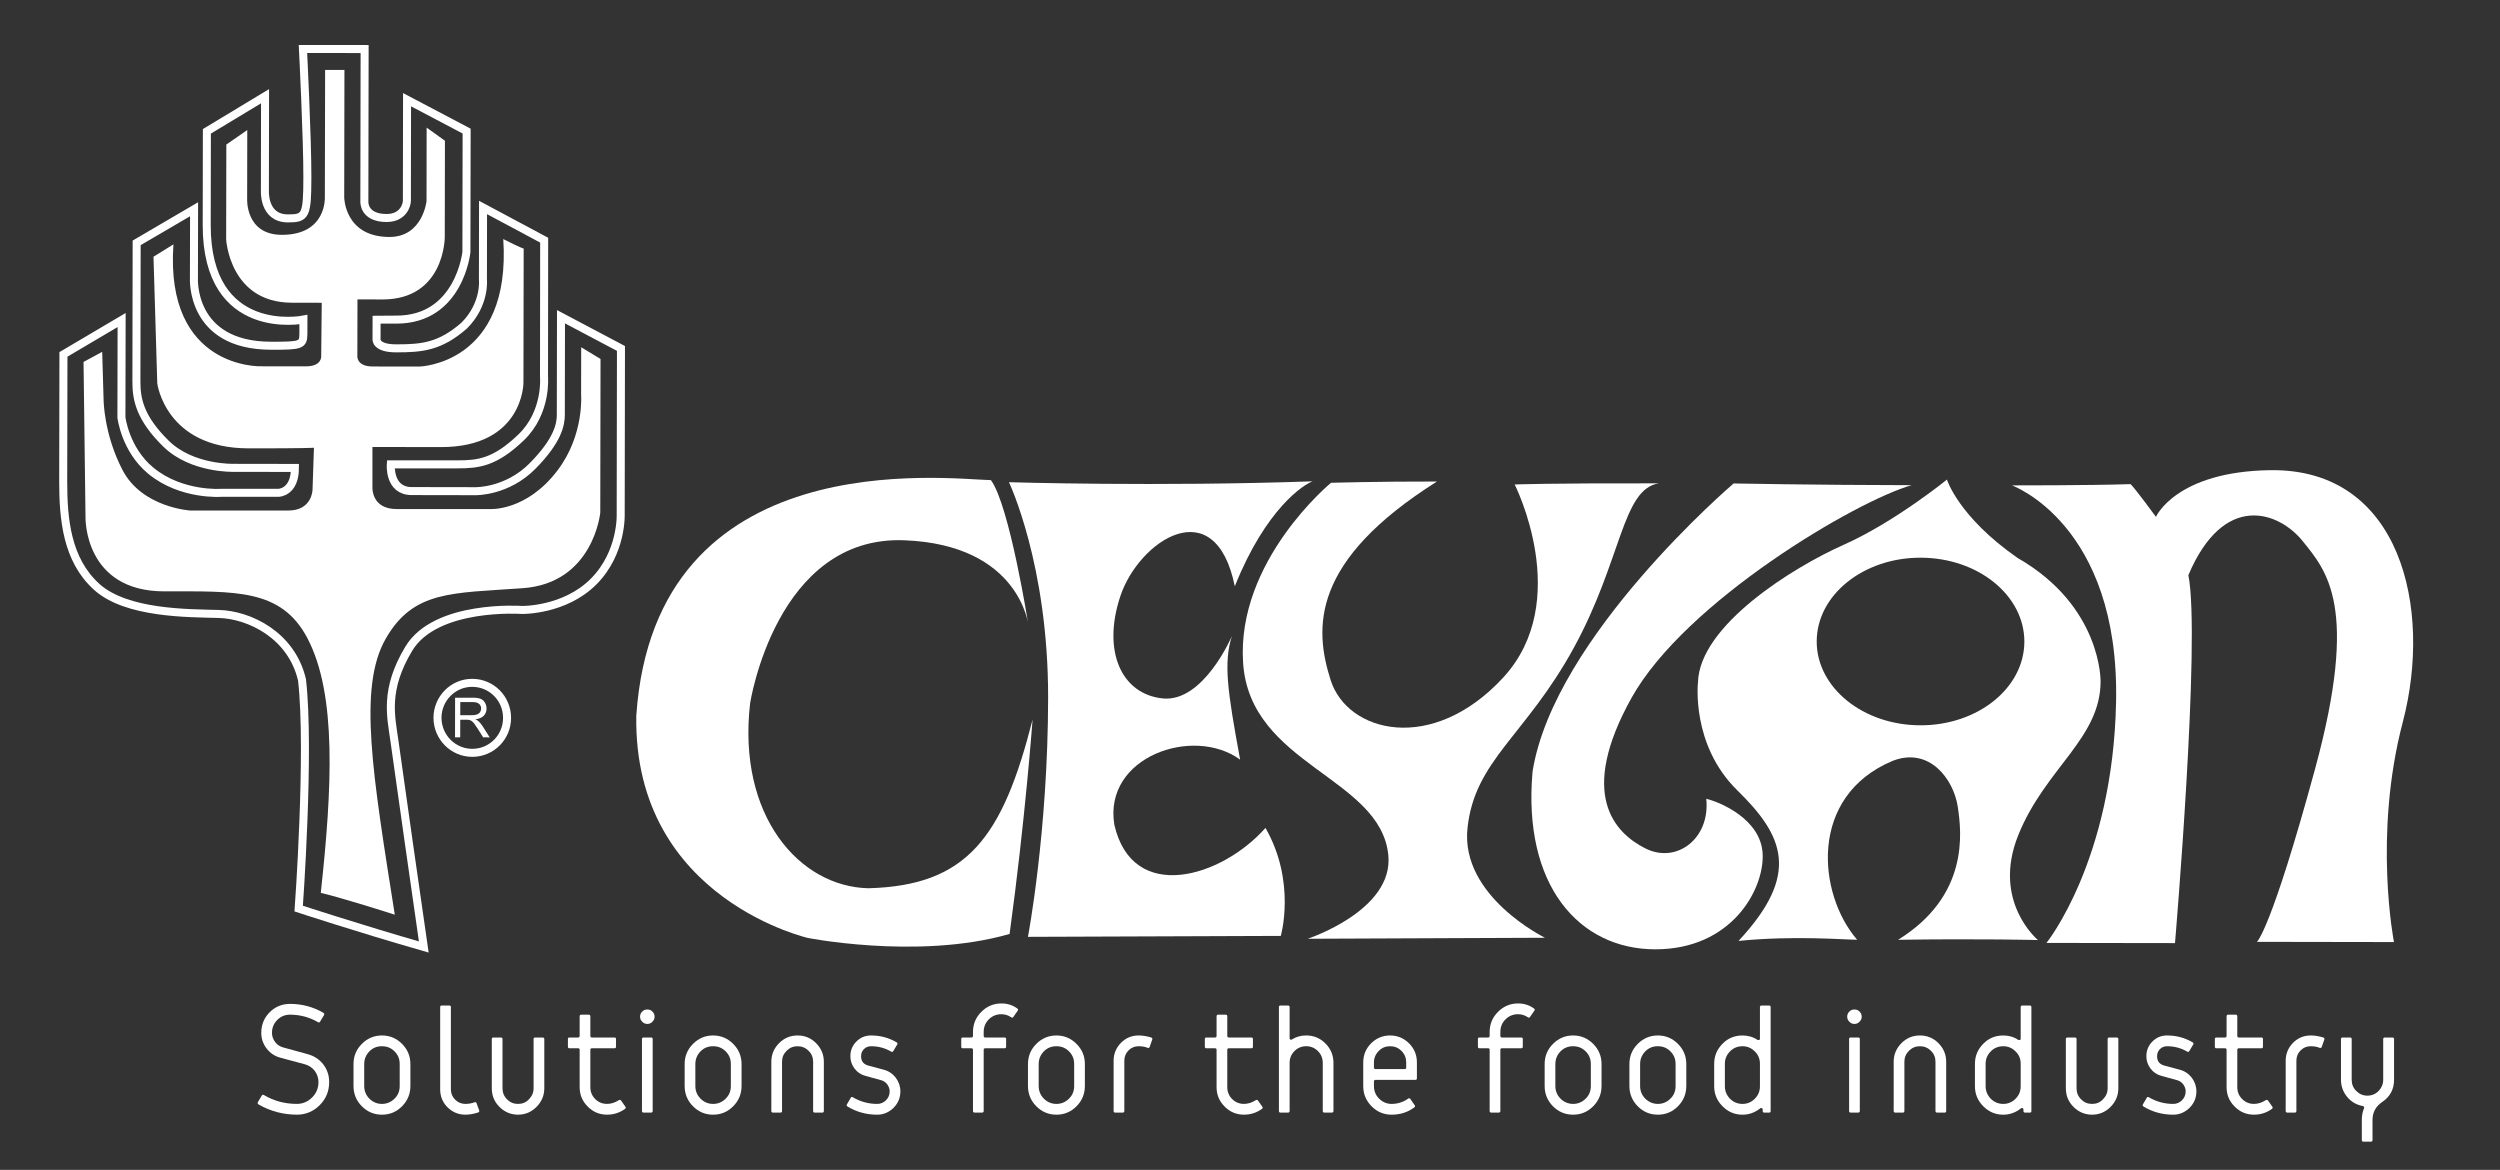 <?xml version="1.0" encoding="UTF-8"?>
<svg xmlns="http://www.w3.org/2000/svg" width="156" height="73" viewBox="0 0 156 73" fill="none">
  <rect x="0" y="0" width="156" height="73" fill="#333333" stroke="none"/>
  <g id="logo_Ceylan_tr 2">
    <g id="Group">
      <g id="Group_2">
        <path id="Vector" d="M20.017 55.716C20.723 49.217 21.031 43.325 19.178 39.815C17.548 36.726 14.685 36.901 10.257 36.901C5.228 36.901 5.336 32.285 5.336 32.285L5.213 22.584L6.377 21.955L6.464 24.946C6.464 24.946 6.472 27.072 7.641 29.323C8.866 31.681 11.879 31.857 11.879 31.857H17.989C19.497 31.857 19.503 30.541 19.503 30.541L19.59 27.939C19.59 27.939 19.07 27.983 15.488 27.977C10.332 27.966 9.814 23.93 9.814 23.93L9.578 16.02C9.578 16.02 9.748 15.912 10.822 15.249C10.276 23.052 16.285 22.857 16.285 22.857C16.285 22.857 17.966 22.861 19.083 22.861C20.108 22.861 20.043 22.221 20.043 22.221L20.077 18.893C20.077 18.893 19.65 18.893 18.211 18.889C14.325 18.883 14.112 14.938 14.112 14.938L14.123 9.019L15.43 8.115L15.422 12.403C15.422 12.403 15.297 14.654 17.593 14.654C20.384 14.654 20.271 12.323 20.271 12.323L20.287 4.363H21.493L21.479 12.324C21.479 12.324 21.505 14.78 24.293 14.787C26.384 14.792 26.616 12.546 26.616 12.546L26.622 7.963L27.764 8.782L27.753 14.815C27.753 14.815 27.748 18.691 23.864 18.686C22.422 18.681 22.306 18.681 22.306 18.681L22.299 22.224C22.299 22.224 22.243 22.869 23.26 22.869C24.377 22.869 26.18 22.873 26.18 22.873C26.18 22.873 31.921 22.722 31.404 14.918C32.572 15.51 32.677 15.51 32.677 15.51L32.663 23.898C32.663 23.898 32.657 27.907 27.503 27.899C23.919 27.891 23.24 27.891 23.24 27.891L23.239 30.435C23.239 30.435 23.183 31.765 24.745 31.765H30.563C30.563 31.765 32.851 31.932 34.809 29.326C36.477 27.113 36.261 24.583 36.261 24.583L36.266 21.669L37.473 22.398L37.457 31.989C37.457 31.989 37.038 36.386 32.621 36.703C28.204 37.023 25.785 36.834 24.061 39.87C22.332 42.906 23.256 48.331 24.635 57.077C21.104 55.95 20.017 55.715 20.017 55.715V55.716Z" fill="white"></path>
        <path id="Vector_2" d="M18.904 3.057L22.752 3.06L22.736 12.588C22.736 12.588 22.675 13.603 24.125 13.603C25.166 13.603 25.39 12.786 25.39 12.528C25.392 12.271 25.4 6.221 25.4 6.221L29.118 8.18L29.104 15.729C29.104 15.729 28.673 19.951 24.73 19.944C23.569 19.941 23.499 19.944 23.499 19.944L23.496 21.181C23.496 21.181 23.44 21.737 24.725 21.737C26.31 21.737 27.448 21.645 28.969 20.314C30.301 18.98 30.135 17.452 30.135 17.452L30.142 12.947L33.956 14.987L33.946 23.501C33.946 23.501 34.158 25.721 32.518 27.293C30.877 28.871 29.833 28.976 28.549 28.976H24.386C24.386 28.976 24.245 30.643 25.693 30.643C27.385 30.643 29.671 30.65 29.671 30.65C29.671 30.65 31.634 30.697 33.231 29.079C34.831 27.461 34.993 26.47 34.995 25.884C34.995 25.299 35.006 19.763 35.006 19.763L38.748 21.743L38.731 32.041C38.731 32.041 38.854 34.47 37.038 36.293C35.222 38.112 32.574 38.061 32.574 38.061C32.574 38.061 27.199 37.672 25.508 40.479C23.967 43.038 24.398 44.699 24.606 46.184C24.815 47.677 26.252 57.836 26.442 59.092C22.355 57.917 18.638 56.696 18.638 56.696C18.638 56.696 19.353 46.876 18.847 42.434C18.202 39.627 15.553 38.359 13.649 38.311C11.742 38.259 7.883 38.299 6.026 36.613C4.17 34.926 3.941 32.401 3.944 30.017C3.948 27.632 3.959 22.114 3.959 22.114L7.589 19.97L7.577 26.049C7.577 26.049 7.816 28.058 9.408 29.37C11.326 30.953 13.84 30.751 13.84 30.751H17.38C17.38 30.751 18.404 30.741 18.404 29.199C16.499 29.196 14.594 29.193 14.594 29.193C14.594 29.193 11.99 29.28 10.364 27.689C8.74 26.098 8.508 24.929 8.512 23.807C8.512 22.682 8.527 15.154 8.527 15.154L12.11 13.057L12.102 17.312C12.102 17.312 11.812 21.574 16.932 21.574C18.79 21.578 18.928 21.531 18.931 20.829L18.933 19.943C18.933 19.943 12.887 21.147 12.899 14.039C12.909 8.242 12.909 8.195 12.909 8.195L16.539 6.004L16.53 11.896C16.53 11.896 16.419 13.628 17.967 13.628C19.066 13.628 19.177 13.488 19.18 11.059C19.186 8.627 18.904 3.057 18.904 3.057L18.904 3.057ZM27.299 44.788C27.304 43.583 28.276 42.605 29.472 42.609C30.674 42.613 31.644 43.59 31.641 44.799C31.641 46.005 30.667 46.98 29.468 46.977C28.272 46.977 27.299 45.994 27.299 44.788Z" stroke="white" stroke-width="0.5" stroke-miterlimit="3.86"></path>
        <path id="Vector_3" fill-rule="evenodd" clip-rule="evenodd" d="M28.393 46.011L28.398 43.537H29.488C29.705 43.537 29.872 43.56 29.985 43.604C30.101 43.649 30.191 43.729 30.257 43.84C30.325 43.953 30.361 44.078 30.36 44.214C30.36 44.388 30.303 44.535 30.191 44.658C30.079 44.776 29.902 44.853 29.668 44.885C29.752 44.926 29.817 44.967 29.861 45.008C29.957 45.096 30.048 45.205 30.131 45.339L30.557 46.012L30.149 46.011L29.825 45.495C29.73 45.349 29.651 45.235 29.592 45.154C29.53 45.075 29.475 45.02 29.427 44.99C29.377 44.958 29.329 44.935 29.278 44.924C29.243 44.915 29.181 44.912 29.096 44.912L28.72 44.91L28.717 46.011H28.393V46.011ZM28.72 44.627L29.42 44.629C29.567 44.629 29.683 44.614 29.768 44.582C29.85 44.551 29.914 44.503 29.957 44.435C30.001 44.365 30.023 44.293 30.023 44.214C30.023 44.096 29.98 43.999 29.898 43.924C29.812 43.849 29.681 43.81 29.498 43.81L28.722 43.809L28.72 44.627H28.72Z" fill="white"></path>
      </g>
      <path id="Vector_4" fill-rule="evenodd" clip-rule="evenodd" d="M61.832 29.96C59.08 29.904 40.866 27.527 39.705 44.661C39.51 56.274 50.834 58.613 50.395 58.525C49.954 58.436 57.179 59.956 62.998 58.279C63.982 51.102 64.433 44.898 64.433 44.898C62.568 52.251 60.36 55.261 54.191 55.427C49.871 55.332 46.002 50.892 46.806 43.892C46.806 43.892 48.413 33.403 56.429 33.713C63.658 33.991 64.18 39.044 64.18 39.044C64.18 39.044 62.995 31.521 61.832 29.96H61.832Z" fill="white"></path>
      <path id="Vector_5" d="M62.959 30.09C62.959 30.09 65.42 35.236 65.403 43.571C65.391 51.901 64.144 58.459 64.144 58.459L79.922 58.4C79.922 58.4 80.898 55.032 78.965 51.662C76.227 54.758 70.671 56.432 69.535 51.465C68.836 47.211 74.479 45.27 77.385 47.403C76.6 43.146 76.337 41.371 76.871 39.689C76.871 39.689 75.099 43.851 72.543 43.581C69.987 43.311 68.76 40.65 69.912 37.193C71.064 33.738 75.828 30.556 77.051 36.585C78.999 31.713 81.38 30.21 81.911 30.035C72.302 30.373 62.959 30.09 62.959 30.09V30.09Z" fill="white"></path>
      <path id="Vector_6" d="M83.058 30.124C83.058 30.124 77.142 34.989 77.57 41.373C78.002 47.758 86.144 48.484 86.631 53.357C86.977 56.818 81.597 58.579 81.597 58.579L96.408 58.516C96.408 58.516 91.122 55.936 91.571 51.68C92.019 47.428 95.194 45.925 98.2 40.434C101.209 34.943 101.215 30.511 103.509 30.161C96.543 30.146 94.516 30.232 94.516 30.232C94.516 30.232 98.206 37.509 93.792 42.289C89.375 47.069 84.088 45.73 83.035 42.447C81.984 39.165 81.814 34.998 89.666 30.047C85.967 30.041 83.058 30.125 83.058 30.125V30.124Z" fill="white"></path>
      <path id="Vector_7" d="M108.178 30.168C108.178 30.168 96.968 39.723 95.632 48.144C95.003 55.234 98.521 59.23 103.28 59.237C108.04 59.246 110.074 55.526 109.991 53.309C109.908 51.094 107.263 50.026 106.471 49.846C106.73 52.33 104.611 53.921 102.674 52.942C100.737 51.965 98.451 49.568 101.81 43.542C105.169 37.523 115.847 31.244 119.286 30.276C113.201 30.266 108.178 30.168 108.178 30.168V30.168Z" fill="white"></path>
      <path id="Vector_8" d="M125.543 30.288C125.543 30.288 132.259 32.694 132.044 43.775C131.85 53.704 127.7 58.838 127.7 58.838L135.72 58.85C135.72 58.85 137.34 39.794 136.554 35.89C138.765 30.666 142.2 31.912 143.696 33.776C145.192 35.64 147.216 37.86 144.465 47.962C141.716 58.064 140.833 58.771 140.833 58.771L149.384 58.785C149.384 58.785 148.072 52.135 149.937 45.046C151.797 37.957 149.809 29.232 141.678 29.339C135.769 29.418 134.531 32.253 134.531 32.253C134.531 32.253 133.301 30.567 132.95 30.21C130.392 30.295 125.544 30.288 125.544 30.288L125.543 30.288Z" fill="white"></path>
      <path id="Vector_9" fill-rule="evenodd" clip-rule="evenodd" d="M113.363 40.02C113.367 37.132 116.272 34.793 119.85 34.8C123.43 34.806 126.325 37.152 126.32 40.04C126.315 42.93 123.41 45.266 119.834 45.259C116.255 45.254 113.358 42.908 113.362 40.02H113.363ZM121.49 29.926C121.49 29.926 118.223 32.581 115.049 33.993C111.871 35.407 106.048 39.029 105.954 42.578C105.954 42.578 105.507 46.477 108.41 49.319C111.315 52.161 112.368 54.556 108.482 58.714C111.919 58.366 115.094 58.64 115.886 58.64C113.424 55.797 112.818 49.682 118.11 47.474C120.404 46.589 121.899 48.632 122.161 50.317C122.421 52.001 122.855 55.904 118.442 58.643C123.555 58.565 127.17 58.659 127.17 58.659C127.17 58.659 124.263 56.26 125.946 52.097C127.63 47.934 131.07 46.079 131.076 42.531C131.076 42.531 131.173 37.835 125.887 34.809C122.191 32.231 121.49 29.926 121.49 29.926Z" fill="white"></path>
    </g>
    <g id="Group_3">
      <path id="Vector_10" d="M19.954 68.957C19.56 69.353 19.084 69.555 18.526 69.555C17.684 69.555 16.879 69.344 16.138 68.92C16.074 68.883 16.065 68.837 16.092 68.773L16.331 68.368C16.367 68.312 16.413 68.294 16.468 68.331C17.09 68.699 17.776 68.883 18.527 68.883C18.893 68.883 19.213 68.745 19.478 68.478C19.744 68.211 19.872 67.899 19.872 67.521C19.872 67.254 19.79 67.015 19.625 66.803C19.469 66.61 19.268 66.481 19.039 66.416L17.502 66.002C17.145 65.91 16.861 65.717 16.632 65.422C16.412 65.128 16.303 64.806 16.303 64.447C16.303 63.95 16.477 63.517 16.824 63.167C17.172 62.817 17.602 62.643 18.096 62.643C18.847 62.643 19.533 62.827 20.174 63.195C20.238 63.232 20.247 63.278 20.219 63.342L19.982 63.738C19.945 63.803 19.899 63.821 19.844 63.784C19.305 63.471 18.719 63.315 18.096 63.315C17.785 63.315 17.52 63.425 17.3 63.646C17.08 63.867 16.971 64.134 16.971 64.447C16.971 64.668 17.044 64.861 17.172 65.027C17.309 65.202 17.465 65.303 17.666 65.358L19.204 65.781C19.598 65.892 19.918 66.094 20.165 66.407C20.421 66.739 20.54 67.107 20.54 67.521C20.54 68.082 20.348 68.561 19.954 68.957H19.954Z" fill="white"></path>
      <path id="Vector_11" d="M25.088 69.032C24.74 69.381 24.328 69.556 23.834 69.556C23.34 69.556 22.928 69.381 22.58 69.032C22.232 68.682 22.059 68.258 22.059 67.77V66.399C22.059 65.902 22.232 65.487 22.58 65.138C22.928 64.788 23.349 64.613 23.834 64.613C24.319 64.613 24.74 64.788 25.088 65.138C25.435 65.487 25.609 65.902 25.609 66.399V67.77C25.609 68.258 25.435 68.682 25.088 69.032ZM24.941 66.399C24.941 66.086 24.84 65.828 24.621 65.607C24.401 65.387 24.145 65.285 23.834 65.285C23.523 65.285 23.266 65.386 23.047 65.607C22.837 65.829 22.727 66.086 22.727 66.399V67.77C22.727 68.074 22.837 68.341 23.047 68.553C23.267 68.774 23.532 68.884 23.834 68.884C24.136 68.884 24.401 68.774 24.621 68.553C24.84 68.341 24.941 68.074 24.941 67.77V66.399Z" fill="white"></path>
      <path id="Vector_12" d="M29.837 69.418C29.563 69.51 29.288 69.556 29.041 69.556C28.602 69.556 28.236 69.399 27.924 69.095C27.622 68.792 27.467 68.414 27.467 67.972V62.845C27.467 62.772 27.503 62.744 27.567 62.744H28.034C28.108 62.744 28.135 62.772 28.135 62.845V67.972C28.135 68.23 28.226 68.442 28.4 68.617C28.574 68.792 28.785 68.884 29.041 68.884C29.251 68.884 29.435 68.847 29.608 68.783C29.672 68.755 29.718 68.783 29.737 68.838L29.901 69.289C29.92 69.344 29.901 69.39 29.838 69.418L29.837 69.418Z" fill="white"></path>
      <path id="Vector_13" d="M33.479 69.068C33.159 69.391 32.775 69.556 32.326 69.556C31.877 69.556 31.484 69.391 31.164 69.068C30.843 68.746 30.688 68.36 30.688 67.908V64.834C30.688 64.77 30.715 64.742 30.788 64.742H31.255C31.319 64.742 31.356 64.77 31.356 64.834V67.908C31.356 68.175 31.447 68.406 31.639 68.599C31.831 68.792 32.051 68.884 32.326 68.884C32.6 68.884 32.82 68.792 33.003 68.599C33.195 68.406 33.296 68.175 33.296 67.908V64.834C33.296 64.77 33.323 64.742 33.387 64.742H33.863C33.927 64.742 33.964 64.77 33.964 64.834V67.908C33.964 68.36 33.799 68.746 33.478 69.068H33.479Z" fill="white"></path>
      <path id="Vector_14" d="M38.997 69.196C38.668 69.435 38.293 69.555 37.881 69.555C37.405 69.555 37.011 69.389 36.673 69.049C36.334 68.708 36.17 68.312 36.17 67.834V65.505C36.17 65.441 36.133 65.413 36.069 65.413H35.538C35.465 65.413 35.438 65.376 35.438 65.312V64.833C35.438 64.769 35.465 64.741 35.538 64.741H36.069C36.133 64.741 36.17 64.704 36.17 64.64V63.416C36.17 63.351 36.206 63.315 36.27 63.315H36.737C36.801 63.315 36.838 63.351 36.838 63.416V64.64C36.838 64.704 36.874 64.741 36.938 64.741H38.339C38.412 64.741 38.439 64.768 38.439 64.833V65.312C38.439 65.376 38.412 65.413 38.339 65.413H36.938C36.874 65.413 36.838 65.44 36.838 65.505V67.834C36.838 68.128 36.938 68.377 37.14 68.579C37.341 68.782 37.589 68.883 37.881 68.883C38.119 68.883 38.366 68.81 38.613 68.653C38.677 68.616 38.714 68.626 38.76 68.681L39.025 69.058C39.062 69.113 39.052 69.159 38.998 69.196L38.997 69.196Z" fill="white"></path>
      <path id="Vector_15" d="M40.709 63.756C40.627 63.848 40.517 63.894 40.389 63.894C40.27 63.894 40.16 63.848 40.078 63.756C39.986 63.673 39.94 63.563 39.94 63.443C39.94 63.314 39.986 63.204 40.078 63.121C40.16 63.029 40.27 62.992 40.389 62.992C40.517 62.992 40.627 63.029 40.709 63.121C40.801 63.204 40.846 63.314 40.846 63.443C40.846 63.563 40.801 63.673 40.709 63.756ZM40.627 69.426H40.16C40.087 69.426 40.059 69.389 40.059 69.325V64.833C40.059 64.769 40.087 64.741 40.16 64.741H40.627C40.691 64.741 40.727 64.768 40.727 64.833V69.325C40.727 69.389 40.691 69.426 40.627 69.426Z" fill="white"></path>
      <path id="Vector_16" d="M45.751 69.032C45.404 69.381 44.992 69.556 44.497 69.556C44.003 69.556 43.591 69.381 43.244 69.032C42.896 68.682 42.722 68.258 42.722 67.77V66.399C42.722 65.902 42.896 65.487 43.244 65.138C43.591 64.788 44.012 64.613 44.497 64.613C44.983 64.613 45.404 64.788 45.751 65.138C46.099 65.487 46.273 65.902 46.273 66.399V67.77C46.273 68.258 46.099 68.682 45.751 69.032ZM45.605 66.399C45.605 66.086 45.504 65.828 45.284 65.607C45.064 65.387 44.808 65.285 44.497 65.285C44.186 65.285 43.93 65.386 43.711 65.607C43.5 65.829 43.39 66.086 43.39 66.399V67.77C43.39 68.074 43.5 68.341 43.711 68.553C43.93 68.774 44.196 68.884 44.497 68.884C44.799 68.884 45.065 68.774 45.284 68.553C45.504 68.341 45.605 68.074 45.605 67.77V66.399Z" fill="white"></path>
      <path id="Vector_17" d="M51.306 69.427H50.84C50.776 69.427 50.739 69.391 50.739 69.326V66.252C50.739 65.985 50.647 65.755 50.455 65.571C50.263 65.377 50.034 65.285 49.769 65.285C49.504 65.285 49.275 65.377 49.083 65.571C48.89 65.764 48.799 65.985 48.799 66.252V69.326C48.799 69.391 48.772 69.427 48.698 69.427H48.231C48.167 69.427 48.131 69.391 48.131 69.326V66.252C48.131 65.801 48.296 65.414 48.616 65.092C48.936 64.77 49.321 64.613 49.769 64.613C50.218 64.613 50.602 64.77 50.922 65.092C51.243 65.414 51.408 65.801 51.408 66.252V69.326C51.408 69.391 51.371 69.427 51.307 69.427H51.306Z" fill="white"></path>
      <path id="Vector_18" d="M55.754 69.132C55.47 69.408 55.131 69.556 54.738 69.556C54.07 69.556 53.448 69.39 52.89 69.05C52.826 69.013 52.816 68.967 52.853 68.902L53.091 68.497C53.118 68.442 53.164 68.442 53.219 68.47C53.686 68.746 54.198 68.884 54.738 68.884C54.949 68.884 55.132 68.811 55.287 68.654C55.434 68.507 55.516 68.323 55.516 68.102C55.516 67.945 55.461 67.798 55.36 67.66C55.26 67.522 55.132 67.448 54.976 67.402L54.006 67.135C53.722 67.062 53.494 66.905 53.32 66.675C53.146 66.445 53.064 66.187 53.064 65.911C53.064 65.552 53.183 65.248 53.439 64.991C53.695 64.733 53.997 64.613 54.354 64.613C54.922 64.613 55.461 64.751 55.956 65.046C56.011 65.083 56.02 65.129 55.983 65.184L55.745 65.58C55.708 65.644 55.663 65.654 55.617 65.626C55.232 65.396 54.811 65.285 54.354 65.285C54.18 65.285 54.033 65.34 53.905 65.469C53.786 65.589 53.731 65.736 53.731 65.911C53.731 66.215 53.878 66.408 54.18 66.491L55.141 66.749C55.461 66.831 55.708 67.006 55.9 67.255C56.083 67.503 56.184 67.788 56.184 68.101C56.184 68.506 56.037 68.847 55.754 69.132Z" fill="white"></path>
      <path id="Vector_19" d="M63.23 63.462C63.194 63.508 63.148 63.517 63.102 63.48C62.91 63.351 62.709 63.287 62.489 63.287C62.187 63.287 61.922 63.388 61.702 63.609C61.482 63.83 61.382 64.088 61.382 64.401V64.64C61.382 64.704 61.419 64.741 61.482 64.741H62.681C62.755 64.741 62.782 64.769 62.782 64.833V65.312C62.782 65.376 62.755 65.413 62.681 65.413H61.482C61.419 65.413 61.382 65.44 61.382 65.505V69.325C61.382 69.389 61.345 69.426 61.281 69.426H60.814C60.751 69.426 60.714 69.389 60.714 69.325V65.505C60.714 65.441 60.677 65.413 60.613 65.413H60.083C60.009 65.413 59.982 65.376 59.982 65.312V64.833C59.982 64.769 60.009 64.741 60.083 64.741H60.613C60.677 64.741 60.714 64.704 60.714 64.64V64.401C60.714 63.904 60.888 63.489 61.235 63.14C61.583 62.79 62.004 62.615 62.489 62.615C62.855 62.615 63.185 62.716 63.477 62.928C63.541 62.974 63.541 63.02 63.505 63.066L63.23 63.462Z" fill="white"></path>
      <path id="Vector_20" d="M67.174 69.032C66.827 69.381 66.415 69.556 65.921 69.556C65.427 69.556 65.015 69.381 64.667 69.032C64.319 68.682 64.145 68.258 64.145 67.77V66.399C64.145 65.902 64.319 65.487 64.667 65.138C65.015 64.788 65.436 64.613 65.921 64.613C66.406 64.613 66.827 64.788 67.174 65.138C67.522 65.487 67.696 65.902 67.696 66.399V67.77C67.696 68.258 67.522 68.682 67.174 69.032ZM67.028 66.399C67.028 66.086 66.928 65.828 66.708 65.607C66.488 65.387 66.232 65.285 65.921 65.285C65.61 65.285 65.354 65.386 65.134 65.607C64.924 65.829 64.814 66.086 64.814 66.399V67.77C64.814 68.074 64.924 68.341 65.134 68.553C65.354 68.774 65.62 68.884 65.921 68.884C66.223 68.884 66.489 68.774 66.708 68.553C66.928 68.341 67.028 68.074 67.028 67.77V66.399Z" fill="white"></path>
      <path id="Vector_21" d="M71.741 65.322C71.722 65.386 71.677 65.405 71.613 65.386C71.448 65.313 71.256 65.285 71.055 65.285C70.807 65.285 70.597 65.368 70.423 65.543C70.24 65.727 70.158 65.939 70.158 66.187V69.326C70.158 69.39 70.121 69.427 70.057 69.427H69.59C69.526 69.427 69.49 69.39 69.49 69.326V66.187C69.49 65.754 69.645 65.386 69.947 65.073C70.258 64.761 70.625 64.613 71.055 64.613C71.311 64.613 71.576 64.659 71.841 64.742C71.905 64.77 71.924 64.806 71.896 64.88L71.741 65.322Z" fill="white"></path>
      <path id="Vector_22" d="M78.742 69.196C78.412 69.435 78.037 69.555 77.625 69.555C77.149 69.555 76.755 69.389 76.417 69.049C76.079 68.708 75.914 68.312 75.914 67.834V65.505C75.914 65.441 75.877 65.413 75.814 65.413H75.283C75.209 65.413 75.182 65.376 75.182 65.312V64.833C75.182 64.769 75.209 64.741 75.283 64.741H75.814C75.877 64.741 75.914 64.704 75.914 64.64V63.416C75.914 63.351 75.951 63.315 76.015 63.315H76.481C76.545 63.315 76.582 63.351 76.582 63.416V64.64C76.582 64.704 76.619 64.741 76.683 64.741H78.083C78.156 64.741 78.183 64.768 78.183 64.833V65.312C78.183 65.376 78.156 65.413 78.083 65.413H76.683C76.619 65.413 76.582 65.44 76.582 65.505V67.834C76.582 68.128 76.683 68.377 76.884 68.579C77.086 68.782 77.333 68.883 77.625 68.883C77.863 68.883 78.111 68.81 78.357 68.653C78.421 68.616 78.458 68.626 78.504 68.681L78.769 69.058C78.806 69.113 78.796 69.159 78.742 69.196L78.742 69.196Z" fill="white"></path>
      <path id="Vector_23" d="M83.107 69.426H82.641C82.577 69.426 82.54 69.389 82.54 69.325V66.324C82.54 66.039 82.44 65.79 82.238 65.588C82.037 65.385 81.79 65.284 81.506 65.284C81.223 65.284 80.975 65.385 80.774 65.588C80.572 65.79 80.472 66.039 80.472 66.324V69.325C80.472 69.389 80.435 69.426 80.371 69.426H79.905C79.832 69.426 79.804 69.389 79.804 69.325V62.845C79.804 62.772 79.832 62.744 79.905 62.744H80.371C80.435 62.744 80.472 62.772 80.472 62.845V64.787C80.472 64.843 80.499 64.879 80.572 64.879C80.591 64.879 80.618 64.87 80.646 64.843C80.911 64.686 81.195 64.612 81.506 64.612C81.972 64.612 82.375 64.778 82.705 65.109C83.043 65.45 83.208 65.855 83.208 66.324V69.325C83.208 69.389 83.171 69.426 83.107 69.426Z" fill="white"></path>
      <path id="Vector_24" d="M88.323 67.384H85.834C85.77 67.384 85.734 67.42 85.734 67.485V67.77C85.734 68.083 85.843 68.341 86.054 68.552C86.264 68.764 86.53 68.884 86.832 68.884C87.216 68.884 87.564 68.773 87.875 68.552C87.921 68.516 87.967 68.525 88.003 68.571L88.278 68.967C88.314 69.013 88.305 69.068 88.25 69.105C87.838 69.409 87.363 69.556 86.832 69.556C86.347 69.556 85.935 69.381 85.587 69.032C85.24 68.682 85.066 68.267 85.066 67.77V66.298C85.066 65.829 85.231 65.433 85.56 65.101C85.889 64.779 86.283 64.613 86.741 64.613C87.198 64.613 87.601 64.779 87.93 65.11C88.26 65.442 88.415 65.838 88.415 66.298V67.282C88.415 67.347 88.388 67.384 88.324 67.384H88.323ZM87.747 66.297C87.747 66.021 87.655 65.782 87.454 65.579C87.253 65.376 87.015 65.285 86.74 65.285C86.465 65.285 86.228 65.377 86.036 65.579C85.834 65.782 85.734 66.021 85.734 66.297V66.61C85.734 66.674 85.77 66.711 85.834 66.711H87.655C87.719 66.711 87.747 66.674 87.747 66.61V66.297Z" fill="white"></path>
      <path id="Vector_25" d="M95.47 63.462C95.433 63.508 95.388 63.517 95.342 63.48C95.15 63.351 94.948 63.287 94.729 63.287C94.427 63.287 94.161 63.388 93.942 63.609C93.722 63.83 93.622 64.088 93.622 64.401V64.64C93.622 64.704 93.658 64.741 93.722 64.741H94.921C94.994 64.741 95.022 64.769 95.022 64.833V65.312C95.022 65.376 94.994 65.413 94.921 65.413H93.722C93.658 65.413 93.622 65.44 93.622 65.505V69.325C93.622 69.389 93.585 69.426 93.521 69.426H93.054C92.99 69.426 92.954 69.389 92.954 69.325V65.505C92.954 65.441 92.917 65.413 92.853 65.413H92.322C92.249 65.413 92.222 65.376 92.222 65.312V64.833C92.222 64.769 92.249 64.741 92.322 64.741H92.853C92.917 64.741 92.954 64.704 92.954 64.64V64.401C92.954 63.904 93.127 63.489 93.475 63.14C93.823 62.79 94.244 62.615 94.729 62.615C95.095 62.615 95.424 62.716 95.717 62.928C95.781 62.974 95.781 63.02 95.744 63.066L95.47 63.462Z" fill="white"></path>
      <path id="Vector_26" d="M99.415 69.032C99.067 69.381 98.655 69.556 98.161 69.556C97.667 69.556 97.255 69.381 96.907 69.032C96.56 68.682 96.386 68.258 96.386 67.77V66.399C96.386 65.902 96.56 65.487 96.907 65.138C97.255 64.788 97.676 64.613 98.161 64.613C98.646 64.613 99.067 64.788 99.415 65.138C99.762 65.487 99.936 65.902 99.936 66.399V67.77C99.936 68.258 99.762 68.682 99.415 69.032ZM99.268 66.399C99.268 66.086 99.168 65.828 98.948 65.607C98.728 65.387 98.472 65.285 98.161 65.285C97.85 65.285 97.594 65.386 97.374 65.607C97.164 65.829 97.054 66.086 97.054 66.399V67.77C97.054 68.074 97.164 68.341 97.374 68.553C97.585 68.765 97.859 68.884 98.161 68.884C98.463 68.884 98.728 68.774 98.948 68.553C99.168 68.341 99.268 68.074 99.268 67.77V66.399Z" fill="white"></path>
      <path id="Vector_27" d="M104.704 69.032C104.356 69.381 103.944 69.556 103.45 69.556C102.956 69.556 102.544 69.381 102.196 69.032C101.849 68.682 101.675 68.258 101.675 67.77V66.399C101.675 65.902 101.849 65.487 102.196 65.138C102.544 64.788 102.965 64.613 103.45 64.613C103.935 64.613 104.356 64.788 104.704 65.138C105.051 65.487 105.225 65.902 105.225 66.399V67.77C105.225 68.258 105.051 68.682 104.704 69.032ZM104.557 66.399C104.557 66.086 104.457 65.828 104.237 65.607C104.017 65.387 103.761 65.285 103.45 65.285C103.139 65.285 102.883 65.386 102.663 65.607C102.453 65.829 102.343 66.086 102.343 66.399V67.77C102.343 68.074 102.453 68.341 102.663 68.553C102.874 68.765 103.148 68.884 103.45 68.884C103.752 68.884 104.017 68.774 104.237 68.553C104.457 68.341 104.557 68.074 104.557 67.77V66.399Z" fill="white"></path>
      <path id="Vector_28" d="M110.396 69.427H110.094C110.021 69.427 109.993 69.391 109.993 69.326V69.243C109.993 69.17 109.957 69.142 109.893 69.142C109.866 69.142 109.847 69.142 109.838 69.161C109.499 69.428 109.133 69.557 108.731 69.557C108.246 69.557 107.834 69.382 107.486 69.032C107.139 68.683 106.965 68.268 106.965 67.781V66.382C106.965 65.894 107.139 65.48 107.486 65.13C107.825 64.78 108.246 64.614 108.731 64.614C109.069 64.614 109.38 64.697 109.655 64.881C109.673 64.89 109.692 64.9 109.728 64.9C109.792 64.9 109.82 64.872 109.82 64.817V62.847C109.82 62.773 109.857 62.746 109.921 62.746H110.396C110.46 62.746 110.488 62.773 110.488 62.847V69.327C110.488 69.391 110.461 69.428 110.396 69.428L110.396 69.427ZM109.82 66.381C109.82 66.077 109.719 65.819 109.499 65.608C109.279 65.387 109.023 65.285 108.731 65.285C108.438 65.285 108.163 65.387 107.953 65.608C107.742 65.819 107.632 66.077 107.632 66.381V67.78C107.632 68.084 107.742 68.341 107.953 68.562C108.163 68.774 108.429 68.884 108.731 68.884C109.033 68.884 109.289 68.774 109.499 68.562C109.719 68.341 109.82 68.084 109.82 67.78V66.381Z" fill="white"></path>
      <path id="Vector_29" d="M116.033 63.756C115.951 63.848 115.841 63.894 115.713 63.894C115.594 63.894 115.484 63.848 115.402 63.756C115.31 63.673 115.265 63.563 115.265 63.443C115.265 63.314 115.31 63.204 115.402 63.121C115.484 63.029 115.594 62.992 115.713 62.992C115.841 62.992 115.951 63.029 116.033 63.121C116.125 63.204 116.17 63.314 116.17 63.443C116.17 63.563 116.125 63.673 116.033 63.756ZM115.951 69.426H115.484C115.411 69.426 115.384 69.389 115.384 69.325V64.833C115.384 64.769 115.411 64.741 115.484 64.741H115.951C116.015 64.741 116.052 64.768 116.052 64.833V69.325C116.052 69.389 116.015 69.426 115.951 69.426Z" fill="white"></path>
      <path id="Vector_30" d="M121.341 69.427H120.874C120.81 69.427 120.774 69.391 120.774 69.326V66.252C120.774 65.985 120.682 65.755 120.49 65.571C120.298 65.377 120.069 65.285 119.804 65.285C119.538 65.285 119.309 65.377 119.117 65.571C118.925 65.764 118.834 65.985 118.834 66.252V69.326C118.834 69.391 118.806 69.427 118.733 69.427H118.267C118.203 69.427 118.166 69.391 118.166 69.326V66.252C118.166 65.801 118.331 65.414 118.651 65.092C118.971 64.77 119.355 64.613 119.804 64.613C120.253 64.613 120.637 64.77 120.957 65.092C121.278 65.414 121.442 65.801 121.442 66.252V69.326C121.442 69.391 121.405 69.427 121.342 69.427H121.341Z" fill="white"></path>
      <path id="Vector_31" d="M126.667 69.427H126.365C126.292 69.427 126.264 69.391 126.264 69.326V69.243C126.264 69.17 126.228 69.142 126.164 69.142C126.137 69.142 126.118 69.142 126.109 69.161C125.77 69.428 125.404 69.557 125.002 69.557C124.517 69.557 124.105 69.382 123.757 69.032C123.41 68.683 123.236 68.268 123.236 67.781V66.382C123.236 65.894 123.41 65.48 123.757 65.13C124.096 64.78 124.517 64.614 125.002 64.614C125.34 64.614 125.651 64.697 125.926 64.881C125.944 64.89 125.963 64.9 125.999 64.9C126.063 64.9 126.091 64.872 126.091 64.817V62.847C126.091 62.773 126.128 62.746 126.192 62.746H126.667C126.731 62.746 126.759 62.773 126.759 62.847V69.327C126.759 69.391 126.732 69.428 126.667 69.428L126.667 69.427ZM126.091 66.381C126.091 66.077 125.99 65.819 125.77 65.608C125.55 65.387 125.294 65.285 125.002 65.285C124.709 65.285 124.434 65.387 124.224 65.608C124.013 65.819 123.903 66.077 123.903 66.381V67.78C123.903 68.084 124.013 68.341 124.224 68.562C124.434 68.774 124.7 68.884 125.002 68.884C125.304 68.884 125.56 68.774 125.77 68.562C125.99 68.341 126.091 68.084 126.091 67.78V66.381Z" fill="white"></path>
      <path id="Vector_32" d="M131.7 69.068C131.38 69.391 130.996 69.556 130.547 69.556C130.099 69.556 129.705 69.391 129.385 69.068C129.065 68.746 128.909 68.36 128.909 67.908V64.834C128.909 64.77 128.936 64.742 129.01 64.742H129.476C129.54 64.742 129.577 64.77 129.577 64.834V67.908C129.577 68.175 129.668 68.406 129.86 68.599C130.053 68.792 130.272 68.884 130.547 68.884C130.821 68.884 131.041 68.792 131.224 68.599C131.416 68.406 131.517 68.175 131.517 67.908V64.834C131.517 64.77 131.544 64.742 131.608 64.742H132.084C132.148 64.742 132.185 64.77 132.185 64.834V67.908C132.185 68.36 132.02 68.746 131.7 69.068H131.7Z" fill="white"></path>
      <path id="Vector_33" d="M136.624 69.132C136.34 69.408 136.001 69.556 135.608 69.556C134.94 69.556 134.318 69.39 133.76 69.05C133.696 69.013 133.686 68.967 133.723 68.902L133.961 68.497C133.988 68.442 134.034 68.442 134.089 68.47C134.556 68.746 135.068 68.884 135.609 68.884C135.819 68.884 136.002 68.811 136.158 68.654C136.304 68.507 136.386 68.323 136.386 68.102C136.386 67.945 136.332 67.798 136.231 67.66C136.13 67.522 136.002 67.448 135.847 67.402L134.877 67.135C134.593 67.062 134.364 66.905 134.19 66.675C134.017 66.445 133.934 66.187 133.934 65.911C133.934 65.552 134.053 65.248 134.31 64.991C134.566 64.733 134.868 64.613 135.225 64.613C135.792 64.613 136.332 64.751 136.826 65.046C136.881 65.083 136.89 65.129 136.853 65.184L136.616 65.58C136.579 65.644 136.533 65.654 136.487 65.626C136.103 65.396 135.682 65.285 135.225 65.285C135.051 65.285 134.904 65.34 134.776 65.469C134.657 65.589 134.602 65.736 134.602 65.911C134.602 66.215 134.749 66.408 135.051 66.491L136.012 66.749C136.332 66.831 136.579 67.006 136.771 67.255C136.954 67.503 137.055 67.788 137.055 68.101C137.055 68.506 136.908 68.847 136.625 69.132H136.624Z" fill="white"></path>
      <path id="Vector_34" d="M141.766 69.196C141.437 69.435 141.062 69.555 140.65 69.555C140.174 69.555 139.78 69.389 139.442 69.049C139.103 68.708 138.939 68.312 138.939 67.834V65.505C138.939 65.441 138.902 65.413 138.838 65.413H138.308C138.234 65.413 138.207 65.376 138.207 65.312V64.833C138.207 64.769 138.234 64.741 138.308 64.741H138.838C138.902 64.741 138.939 64.704 138.939 64.64V63.416C138.939 63.351 138.976 63.315 139.039 63.315H139.506C139.57 63.315 139.607 63.351 139.607 63.416V64.64C139.607 64.704 139.644 64.741 139.707 64.741H141.108C141.181 64.741 141.208 64.768 141.208 64.833V65.312C141.208 65.376 141.181 65.413 141.108 65.413H139.707C139.644 65.413 139.607 65.44 139.607 65.505V67.834C139.607 68.128 139.707 68.377 139.909 68.579C140.11 68.782 140.358 68.883 140.65 68.883C140.888 68.883 141.135 68.81 141.382 68.653C141.446 68.616 141.483 68.626 141.529 68.681L141.794 69.058C141.831 69.113 141.821 69.159 141.767 69.196L141.766 69.196Z" fill="white"></path>
      <path id="Vector_35" d="M144.878 65.322C144.859 65.386 144.814 65.405 144.749 65.386C144.585 65.313 144.392 65.285 144.191 65.285C143.944 65.285 143.734 65.368 143.56 65.543C143.377 65.727 143.295 65.939 143.295 66.187V69.326C143.295 69.39 143.258 69.427 143.194 69.427H142.727C142.664 69.427 142.627 69.39 142.627 69.326V66.187C142.627 65.754 142.782 65.386 143.084 65.073C143.395 64.761 143.762 64.613 144.192 64.613C144.448 64.613 144.713 64.659 144.979 64.742C145.042 64.77 145.061 64.806 145.034 64.88L144.878 65.322H144.878Z" fill="white"></path>
      <path id="Vector_36" d="M148.649 68.764C148.246 69.04 148.045 69.409 148.045 69.888V71.139C148.045 71.204 148.008 71.24 147.944 71.24H147.477C147.414 71.24 147.377 71.204 147.377 71.139V69.888C147.377 69.612 147.423 69.372 147.514 69.16C147.541 69.078 147.514 69.031 147.423 69.013C147.029 68.939 146.709 68.746 146.452 68.433C146.205 68.129 146.077 67.77 146.077 67.375V64.834C146.077 64.77 146.104 64.742 146.178 64.742H146.644C146.708 64.742 146.745 64.77 146.745 64.834V67.375C146.745 67.651 146.836 67.881 147.028 68.074C147.221 68.267 147.449 68.369 147.724 68.369C147.998 68.369 148.236 68.267 148.428 68.074C148.612 67.881 148.712 67.651 148.712 67.375V64.834C148.712 64.77 148.749 64.742 148.813 64.742H149.288C149.352 64.742 149.389 64.77 149.389 64.834V67.375C149.389 67.973 149.142 68.433 148.648 68.765L148.649 68.764Z" fill="white"></path>
    </g>
  </g>
</svg>
